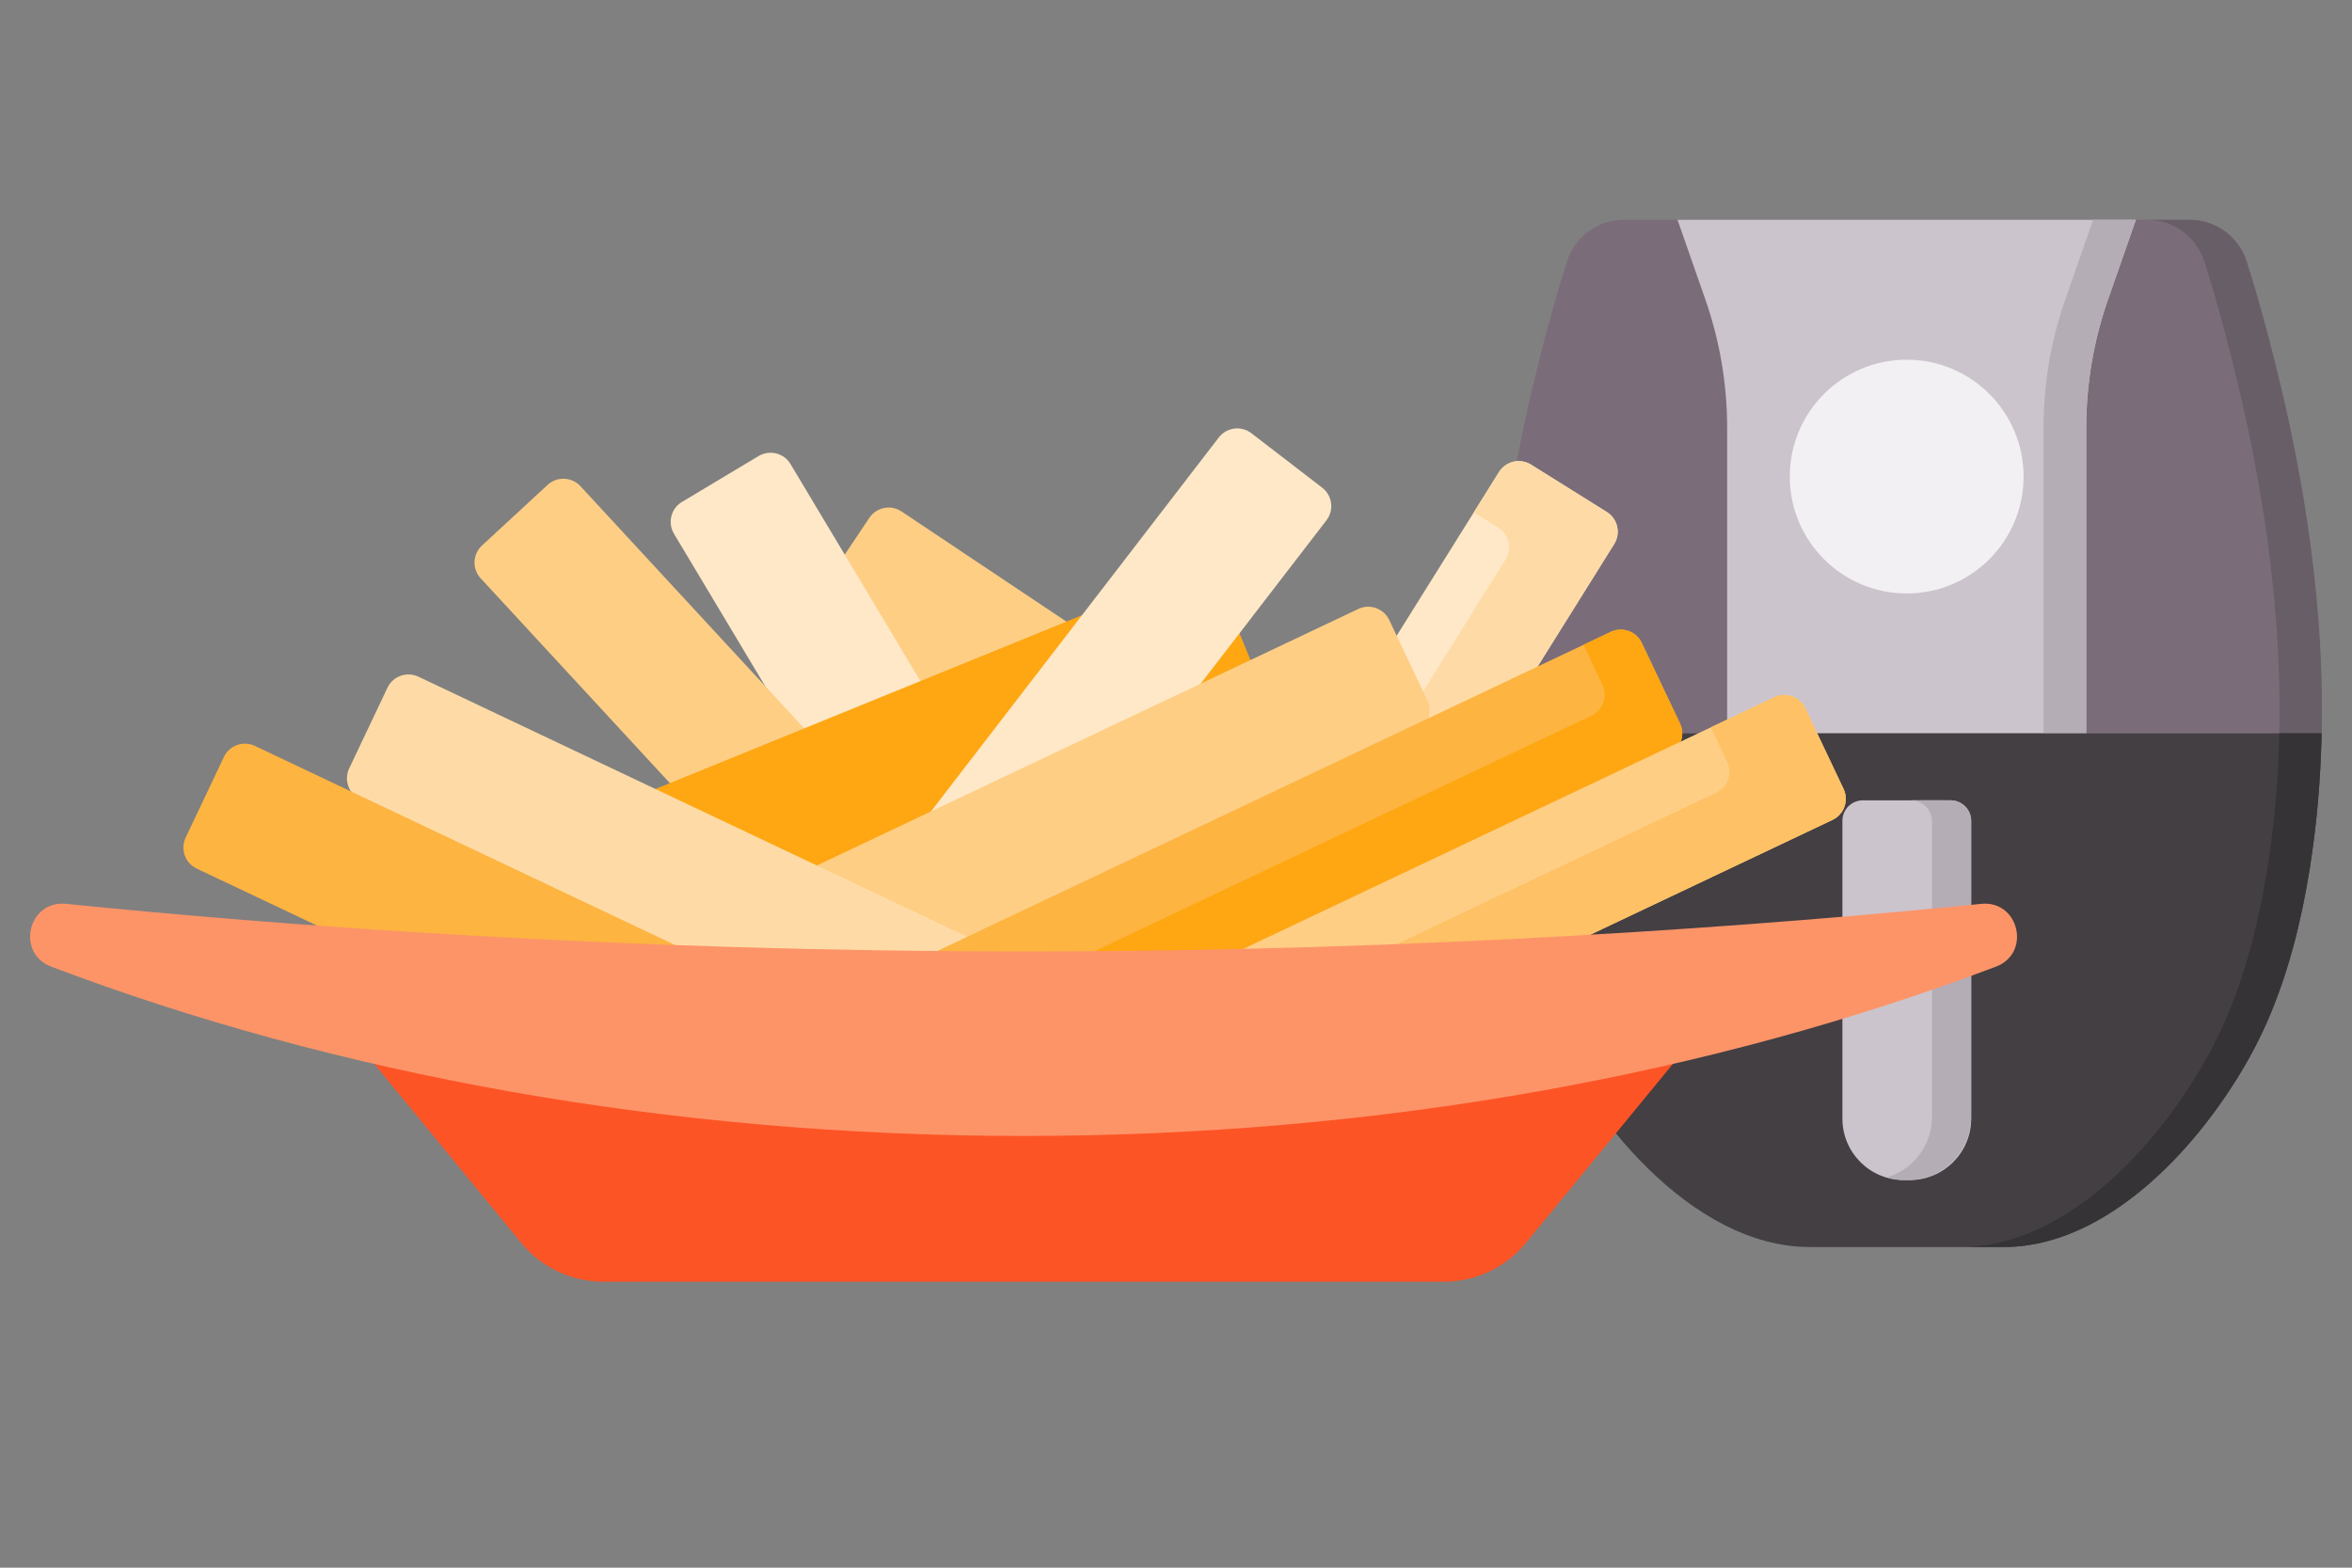 <?xml version="1.0" encoding="UTF-8"?>
<svg xmlns="http://www.w3.org/2000/svg" width="300" height="200" viewBox="0 0 300 200">
  <rect x="0" y="0" width="300" height="200" fill="#808080" stroke="none"/>
  <defs>
    <style>
      .cls-1 {
        fill: #353335;
      }

      .cls-2 {
        fill: #b5adb6;
      }

      .cls-3 {
        fill: #fee8c7;
      }

      .cls-4 {
        fill: #fd5426;
      }

      .cls-5 {
        fill: #fedba6;
      }

      .cls-6 {
        fill: #f3f0f3;
      }

      .cls-7 {
        fill: none;
      }

      .cls-8 {
        fill: #7a6d79;
      }

      .cls-9 {
        fill: #cbc4cc;
      }

      .cls-10 {
        fill: #fd9468;
      }

      .cls-11 {
        fill: #fec165;
      }

      .cls-12 {
        fill: #685e68;
      }

      .cls-13 {
        fill: #fdb441;
      }

      .cls-14 {
        fill: #433f43;
      }

      .cls-15 {
        fill: #fece85;
      }

      .cls-16 {
        fill: #fea713;
      }
    </style>
  </defs>
  <g id="Layer_2" data-name="Layer 2">
    <rect class="cls-7" width="300" height="200"/>
  </g>
  <g id="Artwork">
    <g>
      <path class="cls-8" d="M290.12,46.05c-1.07-4.24-2.22-8.5-3.56-12.68-1.01-3.17-3.95-5.33-7.27-5.33h-72.16c-3.33,0-6.26,2.16-7.27,5.33-1.34,4.19-2.49,8.44-3.56,12.68-3.88,15.41-6.33,31.53-6,47.51,0,.31,1.11.62,1.12.92.15,5.54.64,11.05,1.52,16.52,1.06,6.54,2.67,13.04,5.33,19.18,5.17,11.94,18.46,28.91,33.66,28.91h22.88c15.21,0,28.49-16.97,33.66-28.91,2.66-6.14,4.16-12.64,5.22-19.18.87-5.41,1.48-10.87,1.63-16.35.01-.36.8-.73.81-1.09.33-15.99-2.12-32.11-6-47.51h0Z"/>
      <path class="cls-12" d="M294.58,111c-1.06,6.54-2.67,13.04-5.33,19.18-5.17,11.94-18.46,28.91-33.66,28.91h-5.4c15.2,0,28.49-16.97,33.66-28.91,2.66-6.14,4.27-12.64,5.33-19.18,3.48-21.54.84-43.91-4.45-64.95-1.07-4.25-2.22-8.5-3.56-12.69-1.01-3.17-3.95-5.32-7.28-5.32h5.4c3.33,0,6.26,2.16,7.28,5.32,1.34,4.19,2.49,8.44,3.56,12.69,5.3,21.04,7.94,43.41,4.45,64.95Z"/>
      <path class="cls-9" d="M213.97,28.04l3.54,10.14c1.85,5.28,2.79,10.83,2.79,16.42v38.96h45.8v-38.96c0-5.59.94-11.15,2.79-16.42l3.54-10.14h-58.47Z"/>
      <path class="cls-2" d="M272.44,28.04l-3.55,10.14c-1.85,5.28-2.79,10.83-2.79,16.42v38.96h-5.45v-38.96c0-5.59.94-11.14,2.79-16.42l3.54-10.14h5.45Z"/>
      <path class="cls-14" d="M296.12,93.56c-.12,5.84-.61,11.67-1.54,17.44-1.06,6.54-2.67,13.04-5.33,19.18-5.17,11.94-18.46,28.91-33.66,28.91h-24.75c-15.21,0-28.49-16.97-33.66-28.91-2.66-6.13-4.27-12.64-5.33-19.18-.93-5.77-1.42-11.6-1.54-17.44h105.83Z"/>
      <path class="cls-1" d="M296.12,93.56c0,.36-.02.73-.03,1.09-.12,4.19-.43,8.39-.97,12.56-.16,1.22-.33,2.43-.52,3.64-1.07,6.65-2.66,13.11-5.35,19.32-1.47,3.4-3.23,6.5-5.3,9.55-.86,1.26-1.73,2.47-2.65,3.65-1.27,1.61-2.6,3.17-4.03,4.64-6.07,6.28-13.6,11.07-21.68,11.07h-5.4c15.2,0,28.49-16.97,33.66-28.91,2.66-6.14,4.27-12.64,5.33-19.18.93-5.77,1.43-11.6,1.54-17.44h5.4Z"/>
      <path class="cls-9" d="M243.58,150.55h-.74c-4.33,0-7.84-3.51-7.84-7.84v-37.99c0-1.45,1.17-2.62,2.62-2.62h11.19c1.45,0,2.62,1.17,2.62,2.62v37.99c0,4.33-3.51,7.84-7.85,7.84h0Z"/>
      <path class="cls-2" d="M251.42,104.8v37.68c0,4.46-3.62,8.08-8.08,8.08h-.27c-.82,0-1.62-.12-2.36-.35,3.31-1.01,5.72-4.09,5.72-7.73v-37.68c0-1.49-1.21-2.7-2.7-2.7h5c1.49,0,2.7,1.21,2.7,2.7Z"/>
      <circle class="cls-6" cx="243.2" cy="60.8" r="14.91"/>
    </g>
    <g>
      <g>
        <path class="cls-3" d="M204.95,65.32l-9.66-6.04c-1.39-.87-3.22-.45-4.09.94l-25.7,41.12h20.43l19.96-31.94c.87-1.39.44-3.22-.94-4.09h0Z"/>
        <path class="cls-5" d="M204.95,65.32l-9.66-6.04c-1.39-.87-3.22-.45-4.09.94l-3.21,5.14,3.1,1.94c1.39.87,1.81,2.7.94,4.09l-18.72,29.96h12.62l19.96-31.94c.87-1.39.44-3.22-.94-4.09h0Z"/>
      </g>
      <path class="cls-15" d="M177.83,107.23l-62.84-41.98c-1.36-.91-3.2-.54-4.11.82l-6.33,9.47c-.91,1.36-.54,3.2.82,4.11l54.22,36.22,18.24-8.65Z"/>
      <path class="cls-3" d="M139.63,124.04l-38.8-64.84c-.84-1.41-2.66-1.86-4.07-1.02l-9.77,5.85c-1.41.84-1.86,2.66-1.02,4.07l33.48,55.95h20.19Z"/>
      <path class="cls-15" d="M109.61,126.06h23.58l-59.15-64.03c-1.11-1.2-2.99-1.28-4.19-.17l-8.37,7.73c-1.2,1.11-1.28,2.99-.17,4.19l48.29,52.28Z"/>
      <path class="cls-16" d="M62.07,124.94c.18.45.46.82.8,1.12h4.32l91.04-37.09c1.52-.62,2.25-2.35,1.63-3.87l-4.3-10.55c-.62-1.52-2.35-2.25-3.87-1.63l-92.3,37.6c-1.52.62-2.25,2.35-1.63,3.87l4.3,10.55Z"/>
      <path class="cls-3" d="M123.26,126.06l45.93-59.68c1-1.3.76-3.16-.54-4.16l-9.03-6.95c-1.3-1-3.16-.76-4.16.54l-54.06,70.25h21.86Z"/>
      <path class="cls-15" d="M82.61,126.06h29.02l69.04-32.72c1.48-.7,2.11-2.47,1.41-3.95l-4.88-10.29c-.7-1.48-2.47-2.11-3.95-1.41l-90.06,42.68c-1.48.7-2.11,2.47-1.41,3.95l.83,1.74Z"/>
      <path class="cls-5" d="M137.2,126.06l-83.83-39.73c-1.48-.7-3.25-.07-3.95,1.41l-4.88,10.29c-.7,1.48-.07,3.25,1.41,3.95l50.8,24.08h40.45Z"/>
      <path class="cls-13" d="M97.7,126.06l-65.19-30.9c-1.48-.7-3.25-.07-3.95,1.41l-4.88,10.29c-.7,1.48-.07,3.25,1.41,3.95l32.16,15.24h40.45Z"/>
      <g>
        <path class="cls-13" d="M150.01,126.06l62.87-29.8c1.48-.7,2.11-2.47,1.41-3.95l-4.88-10.29c-.7-1.48-2.47-2.11-3.95-1.41l-90.06,42.68c-1.1.52-1.73,1.63-1.69,2.77h36.3Z"/>
        <path class="cls-16" d="M202.97,91.31l-73.31,34.75h20.35l62.87-29.8c1.48-.7,2.11-2.47,1.41-3.95l-4.88-10.29c-.7-1.48-2.47-2.11-3.95-1.41l-3.49,1.65,2.42,5.1c.7,1.48.07,3.25-1.41,3.95h0Z"/>
      </g>
      <g>
        <path class="cls-15" d="M188.47,126.06l45.27-21.46c1.48-.7,2.11-2.47,1.41-3.95l-4.88-10.29c-.7-1.48-2.47-2.11-3.95-1.41l-78.3,37.11h40.45Z"/>
        <path class="cls-11" d="M218.89,101.14l-52.58,24.92h22.16l45.27-21.46c1.48-.7,2.11-2.47,1.41-3.95l-4.88-10.29c-.7-1.48-2.47-2.11-3.95-1.41l-8.1,3.84,2.08,4.4c.7,1.48.07,3.25-1.41,3.95Z"/>
      </g>
      <g>
        <path class="cls-4" d="M76.95,163.52h107.21c4.06,0,7.9-1.82,10.47-4.95l27.98-34.09H38.51l27.98,34.09c2.57,3.14,6.42,4.95,10.47,4.95h0Z"/>
        <path class="cls-10" d="M252.7,115.31c4.83-.49,6.42,6.29,1.89,8.01-36.14,13.7-78.6,21.6-124.03,21.6s-87.88-7.9-124.03-21.6c-4.54-1.72-2.94-8.5,1.89-8.01,26.61,2.69,70.38,6.07,122.14,6.07s95.53-3.38,122.14-6.07Z"/>
      </g>
    </g>
  </g>
</svg>